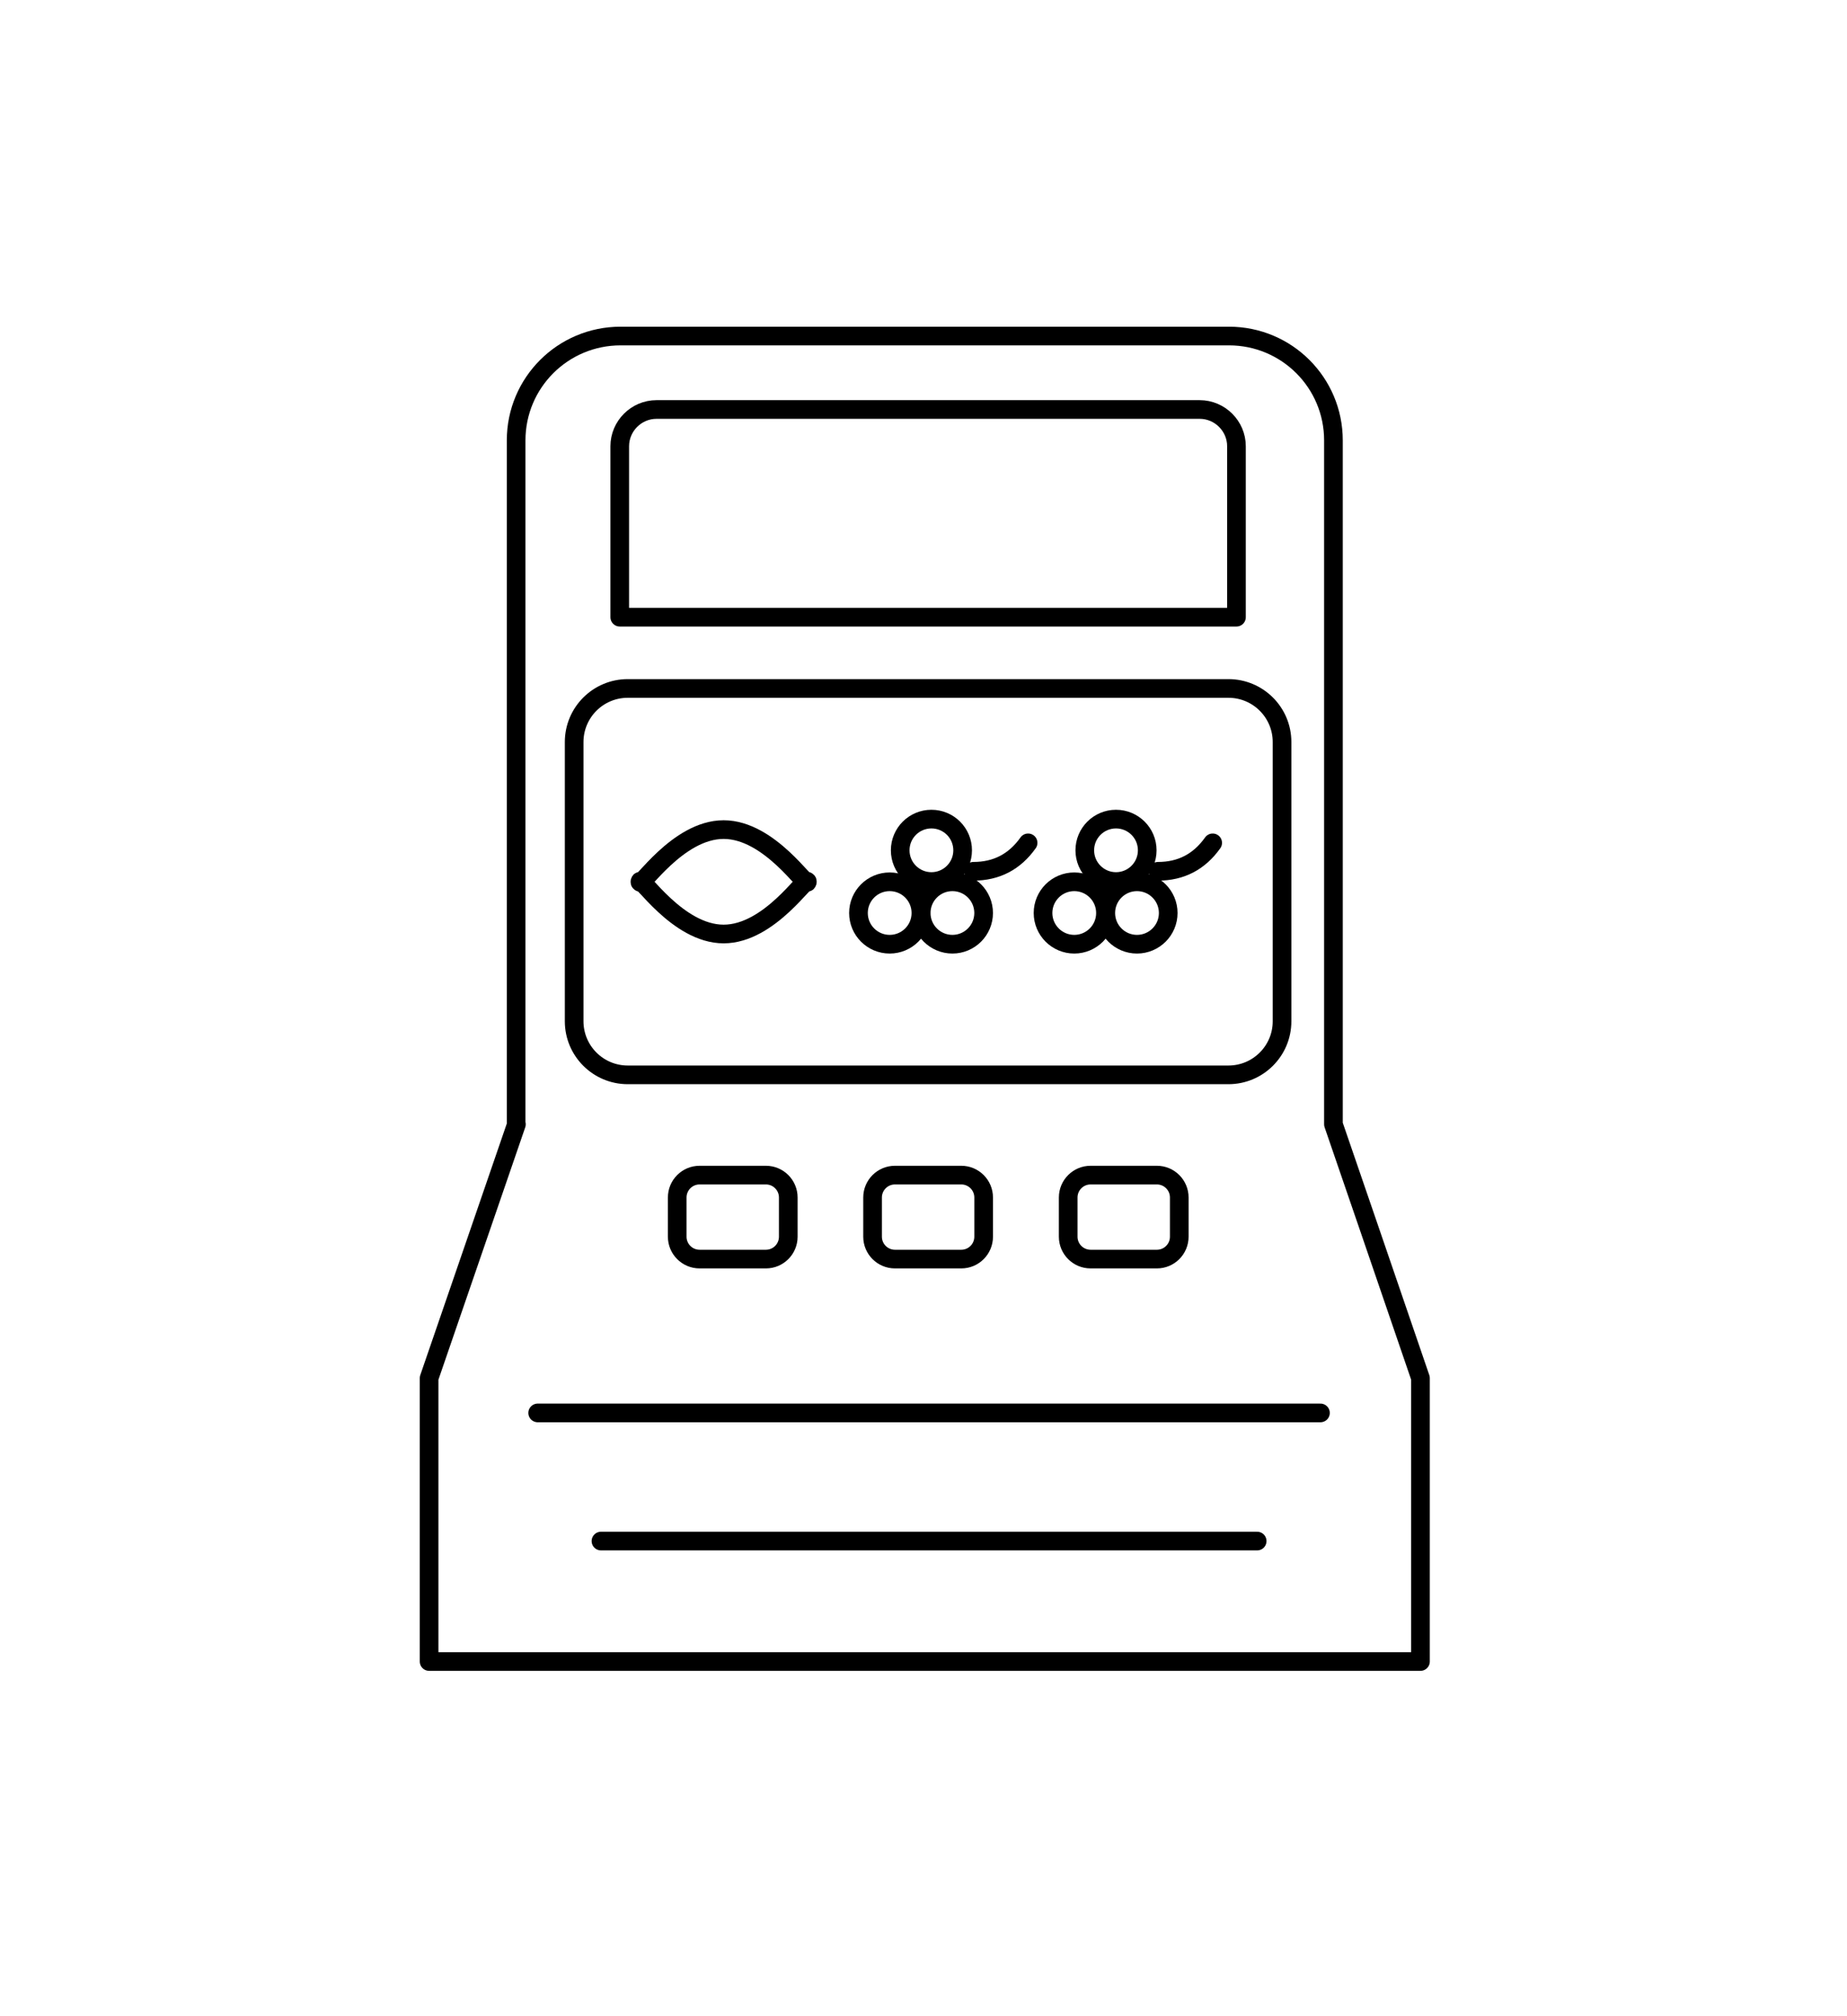 <svg width="99" height="108" viewBox="0 0 99 108" fill="none" xmlns="http://www.w3.org/2000/svg">
<g id="cabinet 1">
<g id="Layer 2">
<g id="Group">
<g id="Group-14-Copy-2">
<path id="Oval-3" d="M49.925 47.22C50.849 47.22 51.598 46.471 51.598 45.548C51.598 44.624 50.849 43.876 49.925 43.876C49 43.876 48.251 44.624 48.251 45.548C48.251 46.471 49 47.22 49.925 47.22Z" stroke="black"/>
<path id="Oval-Copy-16-3" d="M51.05 50.578C51.974 50.578 52.723 49.829 52.723 48.906C52.723 47.983 51.974 47.234 51.05 47.234C50.125 47.234 49.376 47.983 49.376 48.906C49.376 49.829 50.125 50.578 51.05 50.578Z" stroke="black"/>
<path id="Oval-Copy-17-3" d="M47.687 50.578C48.611 50.578 49.361 49.829 49.361 48.906C49.361 47.983 48.611 47.234 47.687 47.234C46.763 47.234 46.014 47.983 46.014 48.906C46.014 49.829 46.763 50.578 47.687 50.578Z" stroke="black"/>
<path id="Path-12-3" d="M52.175 46.672C53.404 46.672 54.382 46.169 55.107 45.148" stroke="black" stroke-linecap="round"/>
</g>
<g id="Group-14-Copy-3">
<path id="Oval-4" d="M59.818 47.22C60.742 47.22 61.492 46.471 61.492 45.548C61.492 44.624 60.742 43.876 59.818 43.876C58.894 43.876 58.145 44.624 58.145 45.548C58.145 46.471 58.894 47.22 59.818 47.22Z" stroke="black"/>
<path id="Oval-Copy-16-4" d="M60.943 50.578C61.867 50.578 62.617 49.829 62.617 48.906C62.617 47.983 61.867 47.234 60.943 47.234C60.019 47.234 59.27 47.983 59.27 48.906C59.27 49.829 60.019 50.578 60.943 50.578Z" stroke="black"/>
<path id="Oval-Copy-17-4" d="M57.581 50.578C58.505 50.578 59.254 49.829 59.254 48.906C59.254 47.983 58.505 47.234 57.581 47.234C56.657 47.234 55.907 47.983 55.907 48.906C55.907 49.829 56.657 50.578 57.581 50.578Z" stroke="black"/>
<path id="Path-12-4" d="M62.068 46.672C63.298 46.672 64.275 46.169 65.001 45.148" stroke="black" stroke-linecap="round"/>
</g>
<path id="Oval-6" d="M38.787 50.031C41.275 50.031 43.275 46.835 43.275 47.234C43.275 47.634 41.275 44.438 38.787 44.438C36.299 44.438 34.3 47.634 34.3 47.234C34.3 46.835 36.299 50.031 38.787 50.031Z" stroke="black"/>
<path id="Vector" d="M65.845 36.878H33.648C32.062 36.878 30.775 38.163 30.775 39.748V54.706C30.775 56.291 32.062 57.576 33.648 57.576H65.845C67.432 57.576 68.718 56.291 68.718 54.706V39.748C68.718 38.163 67.432 36.878 65.845 36.878Z" stroke="black" stroke-linecap="round" stroke-linejoin="round"/>
<path id="Vector_2" d="M35.188 21.935H64.305C65.386 21.935 66.275 22.823 66.275 23.903V33.061H33.219V23.903C33.219 22.823 34.107 21.935 35.188 21.935Z" stroke="black" stroke-linecap="round" stroke-linejoin="round"/>
<path id="Vector_3" d="M41.053 62.946H37.498C36.836 62.946 36.299 63.483 36.299 64.145V66.246C36.299 66.907 36.836 67.444 37.498 67.444H41.053C41.715 67.444 42.252 66.907 42.252 66.246V64.145C42.252 63.483 41.715 62.946 41.053 62.946Z" stroke="black" stroke-linecap="round" stroke-linejoin="round"/>
<path id="Vector_4" d="M51.525 62.946H47.97C47.308 62.946 46.77 63.483 46.77 64.145V66.246C46.77 66.907 47.308 67.444 47.97 67.444H51.525C52.187 67.444 52.724 66.907 52.724 66.246V64.145C52.724 63.483 52.187 62.946 51.525 62.946Z" stroke="black" stroke-linecap="round" stroke-linejoin="round"/>
<path id="Vector_5" d="M62.01 62.946H58.456C57.793 62.946 57.256 63.483 57.256 64.145V66.246C57.256 66.907 57.793 67.444 58.456 67.444H62.01C62.672 67.444 63.209 66.907 63.209 66.246V64.145C63.209 63.483 62.672 62.946 62.01 62.946Z" stroke="black" stroke-linecap="round" stroke-linejoin="round"/>
<path id="Vector_6" d="M28.82 75.685H70.777" stroke="black" stroke-linecap="round" stroke-linejoin="round"/>
<path id="Vector_7" d="M32.212 82.549H67.385" stroke="black" stroke-linecap="round" stroke-linejoin="round"/>
<path id="Vector_8" d="M27.68 60.224L23 73.821V89H76.138V73.821L73.354 65.698L71.473 60.224V23.592C71.473 20.5 68.97 18 65.875 18H33.263C30.168 18 27.665 20.5 27.665 23.592V60.239L27.68 60.224Z" stroke="black" stroke-linecap="round" stroke-linejoin="round"/>
</g>
</g>
</g>
</svg>
